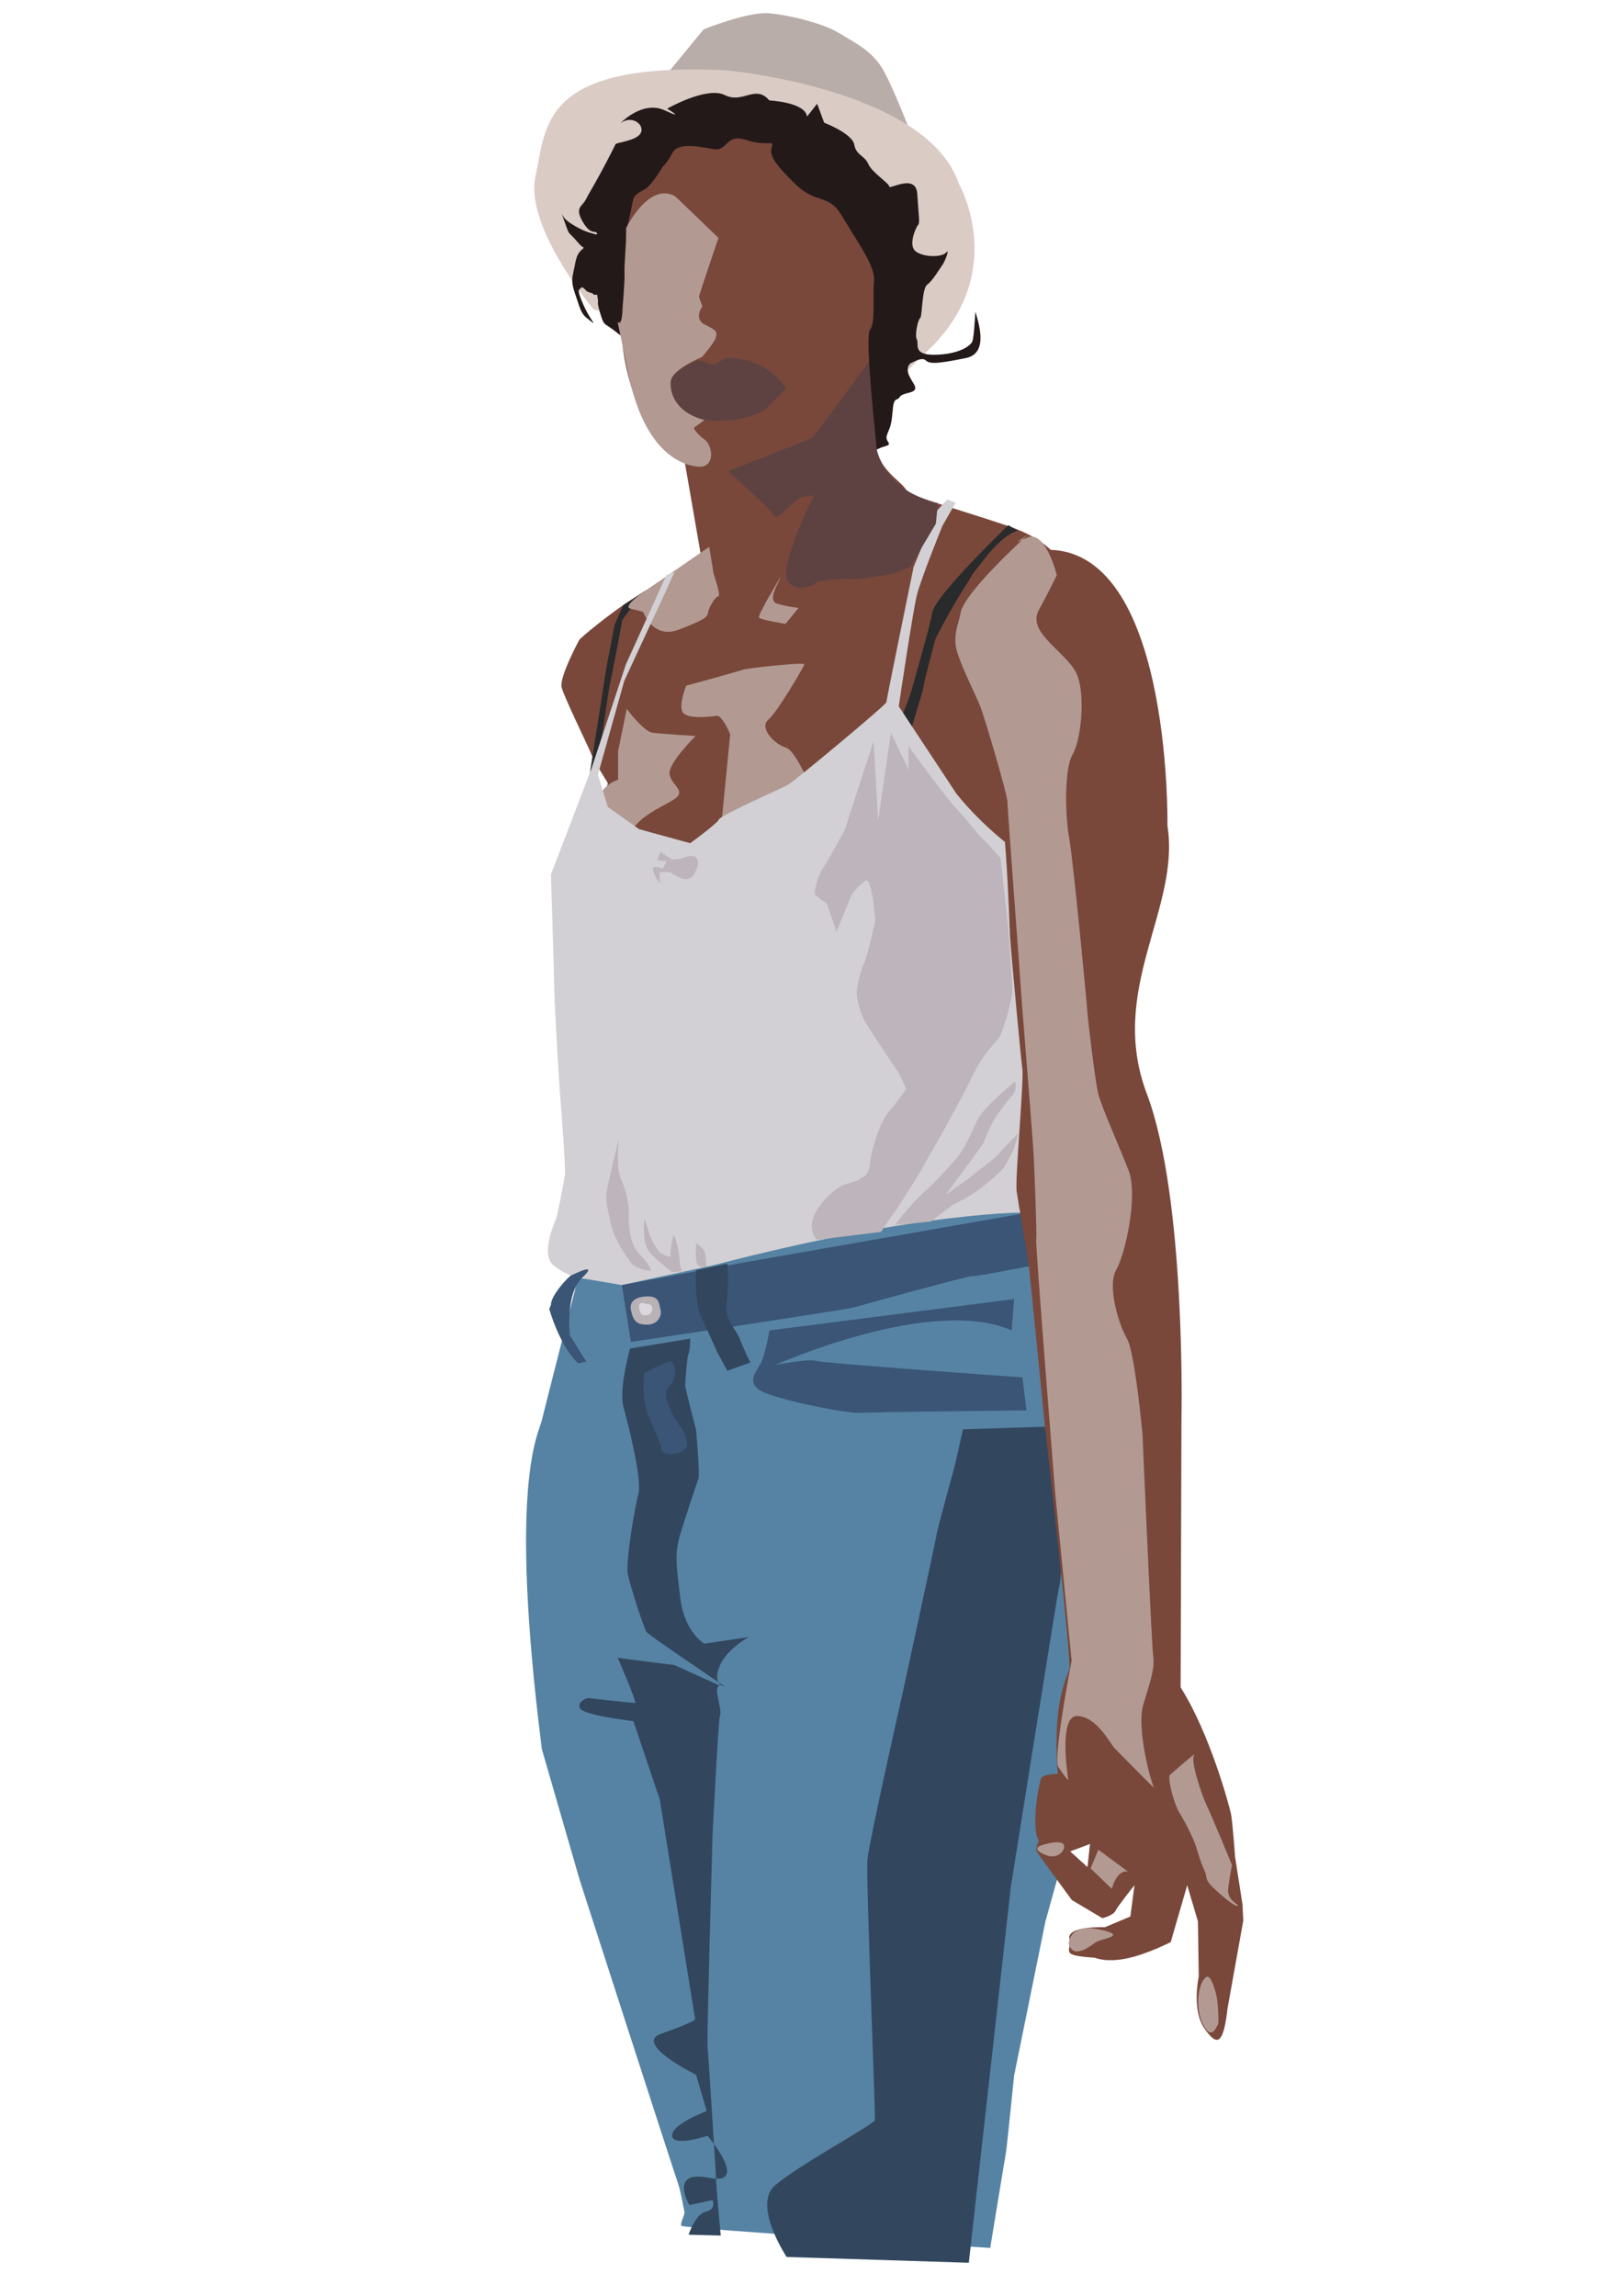 <?xml version="1.0"?>
<svg xmlns:rdf="http://www.w3.org/1999/02/22-rdf-syntax-ns#" xmlns="http://www.w3.org/2000/svg" xmlns:cc="http://creativecommons.org/ns#" xmlns:dc="http://purl.org/dc/elements/1.1/" id="Layer_1" xml:space="preserve" viewBox="0 0 595.28 841.89" version="1.1" y="0px" x="0px" enable-background="new 0 0 595.28 841.89">
<g id="g4272"><path id="path4184" d="m240.39 32.296l17.685-21.539s16.325-6.575 24.033-5.895c7.709 0.68 20.179 3.854 25.62 7.255 5.442 3.401 10.656 5.668 14.965 11.563 4.307 5.895 13.603 31.062 13.603 31.062l-95.91-22.446z" fill="#B9ADA9"/><path id="path4186" d="m217.71 113.46s-25.394-30.155-21.312-48.747 1.813-41.945 69.378-38.997c0 0 74.14 6.575 85.93 41.718 0 0 19.272 33.556-12.924 62.577l-12.923 12.697-108.16-29.25z" fill="#DACBC5"/><path id="path4188" d="m232 60.411l-2.686 23.126s-0.301 16.249-0.907 20.179c-0.604 3.93-3.36 28.945 8.128 49.805 0 0 11.79 22.068 37.184 22.371 25.394 0.302 35.368-15.721 38.393-20.557 3.023-4.836 6.952-19.649 7.255-20.557 0.303-0.907 1.21-3.325 1.21-3.325s9.068 10.883 12.394-2.72c3.325-13.604 0.604-52.299 0.604-52.299l-31.858-25.847c0.01 0.012-69.4-11.324-69.7 9.837z" fill="#79483B"/><path id="path4190" d="m249.23 158.36l7.86 45.345s-23.883 15.115-28.417 18.138c-4.535 3.023-15.719 11.79-16.324 12.999-0.604 1.21-7.255 13.604-6.348 17.232 0.906 3.627 9.976 22.068 10.883 24.487 0.907 2.418 6.046 10.581 6.046 10.581s-1.813 9.674-6.046 16.929c-4.231 7.255 28.417 33.858 39.3 32.044s62.275-16.325 63.484-17.836 47.461 0.604 47.461 0.604l23.278-107.62s0.605-11.186-20.858-18.441c-21.465-7.255-35.673-10.581-37.486-13.604s-10.278-7.255-10.883-16.626c-0.604-9.371-2.721-35.067-2.721-35.067l-40.812 12.999-28.41 17.85z" fill="#79483B"/><path id="path4192" d="m267.82 269.3l-3.779 38.392 36.881-9.976s-7.86-22.069-12.697-23.58c-4.836-1.512-9.674-7.558-6.5-10.127 3.174-2.57 13.15-19.499 13.301-20.406s-21.614 1.511-22.521 1.965c-0.907 0.453-20.859 5.894-20.859 5.894s-3.174 8.012-0.907 10.128c2.268 2.116 9.976 1.209 12.092 0.907 2.13-0.29 5 6.81 5 6.81z" fill="#B29A92"/><path id="path4194" d="m255.12 269.91s-10.277 10.127-9.522 14.058c0.756 3.93 5.14 5.441 2.873 8.162s-17.534 7.407-17.685 16.173c-0.151 8.767-0.454-0.906-0.454-0.906l-11.186-5.744s-3.021-12.092 7.558-15.72v-10.43l3.174-15.568s6.046 8.313 9.522 8.767c3.49 0.45 15.73 1.21 15.73 1.21z" fill="#B29A92"/><path id="path4196" d="m369.85 192.59s-26.754 25.621-27.889 31.969c-1.133 6.348-6.574 24.487-7.48 28.114-0.908 3.628-7.936 20.406-7.936 20.406l5.44 1.36s6.802-21.539 6.802-22.9c0-1.359 4.309-17.231 4.309-17.231s17.911-36.503 30.155-39.677l-3.39-2.04z" fill="#292A2B"/><path id="path4198" d="m236.83 216.55s-8.691 10.278-8.691 11.186c0 0.907-4.308 22.899-4.535 23.579-0.227 0.681-5.442 36.73-5.442 36.73l-2.494-0.227 6.802-43.305 2.947-15.417 3.25-7.256 8.16-5.29z" fill="#292A2B"/><path id="path4200" d="m260.11 200.53l-23.278 16.022s-8.917 5.895-5.592 6.651c3.325 0.755 4.685 1.209 4.685 1.209s3.477 10.126 13 6.499 10.58-4.686 10.731-6.197 2.57-5.895 3.779-6.046-1.813-8.313-1.813-8.767c0-0.44-1.51-9.36-1.51-9.36z" fill="#B29A92"/><path id="path4202" d="m244.39 210.96l-14.813 32.649-12.7 38.39-14.813 38.695s1.209 37.787 1.209 41.717c0 3.931 1.815 35.37 2.117 38.696s2.117 26.905 1.814 29.625c-0.303 2.721-3.024 15.72-3.024 15.72s-6.348 13.301-1.208 17.533c5.14 4.233 9.674 4.535 10.581 4.535s12.092 6.651 12.092 6.651l104.3-22.674 16.325-4.837 27.508-1.814 3.628-54.111-5.138-73.763v-6.349s-11.488-8.163-21.464-20.557l-21.161-32.044s5.138-34.765 6.649-40.811c1.513-6.046 9.372-25.394 9.372-25.394l4.838-8.464-3.023-1.209-3.932 4.232-8.464 20.557s-9.975 48.671-9.975 49.578-33.859 29.021-35.975 30.23c-2.116 1.209-24.789 11.185-25.394 12.697s-10.581 8.767-10.581 8.767l-18.742-5.139-11.488-8.163-3.627-11.79 9.674-34.463 15.417-33.253 3.023-6.651-3.05 1.18z" fill="#D2D0D4"/><path id="path4204" d="m212.04 468.52s-12.092 47.16-13.301 52.298c-1.209 5.139-12.394 22.675 0 120.62l13.907 48.064s34.159 105.81 35.671 110.04c1.512 4.232 2.418 10.58 2.721 11.488 0.302 0.906-1.511 3.928-1.209 5.139 0.302 1.21 113.36 8.161 113.36 8.161s5.441-33.253 5.743-34.764c0.302-1.513 3.023-28.416 3.023-28.416l11.486-56.532 6.047-21.766 9.406-139.51-21.498-98.702s-38.09-0.906-115.78 19.348l-33.556 7.255-16.02-2.72z" fill="#5683A4"/><path id="path4206" d="m201.46 480.01s3.627 13.302 10.581 19.952l3.023-0.604-6.046-9.675s-1.813-15.116 4.535-21.161-3.023-1.208-3.93-0.906-7.558 7.256-7.558 10.883" fill="#3A5575"/><path id="path4208" d="m228.07 471.24l3.324 20.859s78.902-11.79 81.926-12.696c3.022-0.907 42.624-11.791 43.531-11.488s22.37-3.93 22.37-3.93l-1.813-19.348-105.2 18.441-44.14 8.17z" fill="#3A5575"/><path id="path4210" d="m266.76 502.68l8.465-3.024s-2.72-5.44-3.93-8.766c-1.209-3.326-5.744-6.954-4.836-13 0.907-6.045 0.302-14.511 0.302-14.511l-11.487 2.419s-0.605 11.79 1.814 16.929c2.417 5.139 6.045 13.302 6.045 13.302l3.64 6.65z" fill="#32475E"/><path id="path4212" d="m231.09 494.52s-4.233 14.813-2.419 21.464 6.954 26.603 5.441 32.045c-1.511 5.44-4.534 24.788-3.93 28.719 0.605 3.929 6.046 20.556 6.954 21.766 0.907 1.208 28.718 19.951 28.718 19.951s-4.534-0.303-2.115-6.953c2.418-6.649 10.883-11.185 10.883-11.185l-16.324 2.419s-7.255-4.233-8.767-16.627c-1.511-12.394-2.116-16.627 0-23.58 2.116-6.952 6.047-18.742 6.651-20.254 0.604-1.513-0.907-18.138-0.907-18.138s-3.93-14.814-3.93-16.022c0-1.21 0.606-10.582 1.21-11.79 0.604-1.21 0.604-5.442 0.604-5.442l-22.06 3.63z" fill="#32475E"/><path id="path4214" d="m282.18 487.87s-1.511 9.372-3.325 12.395c-1.813 3.023-4.837 6.649 0 9.673 4.836 3.024 31.44 8.465 36.277 8.163s61.368-0.908 61.368-0.908l-1.512-12.092s-72.554-5.139-75.577-6.045c-3.023-0.908-15.115 1.512-15.115 1.512s57.438-25.695 86.761-12.697l0.908-11.488-89.79 11.51z" fill="#3A5575"/><path id="path4216" d="m236.23 475.48s-5.744 0.303-4.837 4.837c0.907 4.535 2.419 5.441 6.046 5.441s5.441-3.022 4.836-5.441c-0.61-2.43-0.31-5.45-6.05-4.84z" fill="#B8B1B6"/><path id="path4218" d="m237.14 478.2s-3.325-1.512-2.721 1.512c0.604 3.022 1.511 2.722 3.325 2.419 1.82-0.31 2.42-4.24-0.6-3.93z" fill="#DCD6DE"/><path id="path4220" d="m226.56 607.88c1.209 0.302 20.859 2.721 20.859 2.721l16.626 7.557s-1.511-0.302-0.907 3.326c0.605 3.627 1.512 6.045 0.907 7.859-0.604 1.813-2.72 44.137-2.72 44.137s-2.116 74.971-1.814 77.087c0.303 2.116 3.326 51.09 3.326 51.996 0 0.907 1.512 17.231 1.512 17.231l-11.79-0.302s2.418-7.558 6.349-8.464c3.929-0.908 2.418-4.233 2.418-4.233l-8.465 1.814s-7.86-12.999 7.256-9.976c15.115 3.022-0.605-15.418-0.605-15.418s-12.697 4.232-12.999 0c-0.302-4.233 12.697-9.069 12.697-9.069l-3.93-13.301s-23.276-11.487-12.696-15.115 12.394-5.14 12.394-5.14l-12.999-80.715-9.674-28.72s-18.743-2.115-19.649-4.836c-0.907-2.721 3.022-3.628 3.022-3.628s16.324 1.813 17.231 1.813c0.88 0.01-6.37-16.62-6.37-16.62z" fill="#32475E"/><path id="path4222" d="m388.29 582.79c-0.377 1.188-17.533 109.13-17.533 109.13l-15.418 137.85-66.809-2.116s-12.696-19.045-4.231-26.3c8.464-7.256 36.277-22.371 36.579-23.882 0.302-1.513-3.326-88.879-2.721-95.529s12.696-60.158 12.696-60.158 12.696-58.345 12.696-59.251c0-0.907 6.651-25.092 6.651-25.092l3.023-13.301 37.789-1.21c-0.01 0.01-0.62 53.21-2.73 59.86z" fill="#32475E"/><path id="path4224" d="m236.23 503.59c-0.303 3.627-0.604 9.976 1.511 15.417 2.116 5.442 4.534 9.37 4.837 12.395 0.302 3.023 10.278 2.418 9.371-2.722-0.907-5.139-3.93-6.649-5.743-11.185-1.814-4.534-3.325-6.349-0.303-9.674 3.023-3.325 1.511-7.859 0.303-8.464-1.21-0.62-9.98 4.22-9.98 4.22z" fill="#3A5575"/><path id="path4226" d="m242.28 312.38l-1.209 3.023 3.477 0.453-1.511 2.721s-4.686-2.268-3.326 1.208c1.36 3.477 2.419 4.082 2.419 4.082s-0.604-4.082 0.15-4.082c0.756 0 2.721-0.302 4.233 0.455 1.512 0.755 5.44 4.081 7.86 0.604 2.418-3.477 3.023-9.221-4.384-6.046l-3.325 0.453-4.38-2.86z" fill="#BDB5BB"/><path id="path4228" d="m286.41 211.41c-0.151 1.209-5.442 8.767-1.36 9.976 4.081 1.209 7.86 1.511 7.86 1.511l-4.837 5.895s-8.917-1.512-9.673-2.268c-0.76-0.76 8.01-15.12 8.01-15.12z" fill="#B29A92"/><path id="path4230" d="m267.52 173.17c0.604 0.605 16.173 14.511 16.626 16.173s5.744-4.383 8.163-6.046c2.418-1.663 6.197-1.511 6.197-1.511s-13.907 27.358-9.22 31.893c4.685 4.535 10.732-0.454 10.732-0.454s10.43-1.511 11.487-0.907c1.057 0.604 16.476-1.813 17.533-2.418 1.059-0.604 4.686-1.813 4.686-1.813l9.523-16.022 0.756-7.557s-17.988-3.023-22.371-19.348l-1.36-16.627-1.511-16.021s-20.406 27.812-20.859 28.114c-0.454 0.302-30.382 11.941-30.382 11.941" fill="#5D4241"/><path id="path4232" d="m227.01 417.58s-1.209 10.279 0.755 14.814c1.965 4.534 2.873 9.069 2.873 11.337 0 2.266-0.604 11.485 3.779 16.021 4.383 4.534 4.383 6.349 4.383 6.349s-5.291-0.452-7.256-2.871c-1.965-2.419-6.046-9.221-6.801-11.941-0.756-2.722-2.419-9.521-2.419-12.546 0.01-3.02 4.7-21.16 4.7-21.16z" fill="#BDB5BB"/><path id="path4234" d="m236.38 447.06s-1.209 8.768 1.965 12.243c3.175 3.476 8.314 7.255 8.314 7.255l4.081-0.453s-0.756 2.722-1.512-4.383c-0.755-7.105-2.268-8.919-2.268-8.919s-1.36 6.35-0.906 7.559c0.453 1.209-3.477-0.304-4.383-1.512-0.907-1.21-2.872-4.082-3.477-6.349-0.59-2.28-1.8-5.45-1.8-5.45z" fill="#BDB5BB"/><path id="path4236" d="m255.43 456.43c-0.302 0.604-0.604 6.802 0.756 7.708 1.36 0.907 2.872 0.303 2.872 0.303s0-2.872-0.454-4.837c-0.453-1.965-3.477-3.929-3.477-3.929" fill="#BDB5BB"/><path id="path4238" d="m299.56 454.61s-3.627-3.778-0.605-9.673c3.024-5.895 8.768-9.825 10.884-10.58 2.115-0.757 5.29-1.36 5.744-2.116 0.452-0.757 2.871-0.304 3.475-5.594 0.605-5.29 3.629-14.964 6.651-18.591s6.349-8.011 6.5-8.616c0.151-0.604-2.268-5.44-2.268-5.44s-11.487-17.23-12.697-19.348c-1.209-2.116-3.325-8.464-3.022-11.185 0.302-2.721 1.662-8.313 2.721-10.279 1.059-1.964 3.93-14.812 4.081-15.266s-0.906-9.673-1.512-11.639-0.908-3.023-1.512-3.477c-0.604-0.454-5.442 4.535-5.743 5.441-0.303 0.907-5.441 13.453-5.441 13.453l-3.477-10.279s-3.778-2.569-4.384-3.476c-0.604-0.908 1.511-7.861 2.57-9.07 1.058-1.209 8.313-14.51 8.313-14.51l10.581-32.648 1.661 29.172 4.687-32.195 6.5 13.604s-0.15-9.069 0-8.616c0.15 0.454 14.208 19.499 18.289 23.73 4.081 4.232 7.256 8.918 8.919 10.279 1.661 1.36 6.498 6.953 6.498 6.953l2.723 24.637s1.661 22.068 1.661 24.185c0 2.116-3.325 15.116-5.139 17.382-1.814 2.268-5.744 5.896-9.069 12.848-3.324 6.953-11.185 21.161-12.998 24.335-1.814 3.174-5.29 9.069-6.197 10.883s-9.825 15.72-10.279 16.173c-0.453 0.453-4.534 6.651-4.534 6.651l-23.58 2.93z" fill="#BDB5BB"/><path id="path4240" d="m372.27 396.57c-0.908 0.757-11.64 9.674-13.756 14.058-2.115 4.384-4.534 10.581-8.01 14.511-3.478 3.93-8.919 9.825-11.488 11.941-2.569 2.114-6.198 6.499-7.257 7.708-1.057 1.209-3.475 4.384-3.475 4.384l13.149-1.21s6.046-4.837 8.012-6.046c1.965-1.209 5.14-2.268 10.278-6.197 5.138-3.93 8.161-6.952 8.767-8.011 0.604-1.059 3.022-5.289 3.326-6.349 0.302-1.058 1.812-5.895 1.812-5.895s-5.139 4.988-6.802 7.105c-1.662 2.115-5.441 4.685-9.976 8.313s-9.674 6.953-9.977 7.255c-0.301 0.302 13.301-17.836 13.906-19.196 0.604-1.361 2.721-7.105 4.988-10.128 2.267-3.022 2.872-4.081 5.29-6.801 2.42-2.7 1.21-5.42 1.21-5.42z" fill="#BDB5BB"/><path id="path4242" d="m243.03 61.167c-0.302 0.604-4.081 6.952-6.651 8.313-2.569 1.36-3.929 2.268-4.231 4.081-0.303 1.814-2.57 11.79-2.57 12.848 0 1.059-0.604 21.766-0.756 22.22-0.151 0.453-0.907 10.429-1.058 11.639-0.151 1.209 2.721 5.139-1.36 1.813-4.082-3.325-4.685-2.569-5.592-5.139s-1.663-5.442-1.512-6.046-0.302-2.872-0.302-2.872-1.209 0.303-1.36-0.151c-0.151-0.453-1.965-0.604-2.57-1.209-0.604-0.604-1.511-1.813-1.964-1.058-0.453 0.756-1.965-0.302 0.755 5.895s5.441 8.313 2.721 6.197c-2.721-2.115-3.174-2.417-4.686-7.103-1.511-4.687-2.569-6.5-1.663-10.43 0.907-3.93 0.907-6.349 2.721-8.162 1.813-1.814 2.872-2.722 2.569-2.419-0.302 0.302-0.151 3.325-3.628-0.755-3.476-4.081-3.022-2.418-4.232-5.895-1.209-3.477-1.813-4.837-1.36-4.081 0.454 0.755 0.755 1.813 4.685 4.081 3.93 2.267 5.593 2.418 6.953 2.872 1.36 0.453 1.209-0.151 0.755-0.605-0.453-0.453-2.116 0.605-4.534-3.174s-1.965-5.441-1.058-6.5 1.662-1.964 2.116-3.023 4.239-6.958 10.581-19.65c0.302-0.604 7.708-1.209 9.219-4.081 1.512-2.872-3.021-6.802-7.406-3.628 0 0 8.011-8.464 16.173-4.686 8.162 3.779 0.907-0.604 0.907-0.604s14.51-8.313 21.16-4.988c6.652 3.325 11.187-4.081 16.325 1.965 0 0 12.697 0.604 13.755 5.593 1.058 4.988-0.151 0.604-0.151 0.604l3.93-4.988 2.569 6.953s10.278 3.93 11.035 8.011c0.755 4.081 3.777 3.93 5.139 7.104 1.361 3.174 7.709 7.104 7.709 8.313s9.824-4.988 10.278 2.721c0.453 7.709 1.058 10.581 0.302 11.337-0.756 0.755-3.779 7.406-0.907 9.673 2.873 2.267 9.675 2.267 11.186 0.453 1.512-1.813-0.452 3.325-1.36 4.535-0.907 1.209-3.627 5.895-5.593 7.255s-1.812 11.941-2.569 12.244c-0.756 0.302-2.116 6.349-1.21 7.86 0.907 1.512-1.812 5.744 6.651 5.592 8.465-0.151 12.697-3.022 13.604-4.686 0.906-1.663 1.059-12.697 1.36-10.732 0.302 1.965 5.441 14.813-3.628 16.627s-13.149 2.419-14.662 0.907c-1.513-1.512-4.836 0.755-5.441 0.907-0.605 0.151-1.965 1.813-0.756 4.534 1.21 2.721 3.023 4.233 1.965 5.442s-4.384 0.907-5.441 2.569c-1.059 1.663-2.116-0.604-2.569 5.291s-1.36 6.348-2.115 8.767c-0.758 2.418 2.568 3.023-0.605 3.93-3.175 0.907-3.326 1.663-3.175 0.907s-4.5-41.038-2.384-43.608c2.116-2.569 0.873-12.469 1.478-17.911s-6.803-15.417-11.79-23.882c-4.988-8.464-9.22-3.929-17.231-11.79s-9.372-10.581-8.465-13.453c0.907-2.872-1.511 0-9.371-2.57-7.861-2.569-6.5 4.384-12.243 3.326-5.744-1.058-12.848-2.418-14.813 1.36-1.96 3.776-3.63 5.136-3.63 5.136z" fill="#241919"/><path id="path4244" d="m455.7 698.27l-2.721-17.532s-0.908-13-1.512-15.72c-0.604-2.721-7.558-29.021-18.441-46.254l0.303-97.945s1.813-81.319-12.696-119.71 12.395-67.716 7.558-98.249c0 0 1.813-107.32-48.066-100.97l-2.721-5.139s-17.532 6.349-21.766 15.72c-4.232 9.371-8.162 25.091-8.162 25.091l2.72 12.697s7.86 22.37 13.302 29.928 6.651 58.344 6.953 63.181 3.929 44.439 4.535 48.671c0.604 4.231-2.72 40.508-2.116 44.741s3.928 23.882 4.231 25.394c0.303 1.512 6.046 59.856 6.046 59.856s9.978 87.062 9.069 90.086c-0.906 3.022-6.35 12.395-4.232 38.393 0 0-5.139 0-6.045 1.511-0.908 1.513-3.931 18.44-0.908 22.976 0 0-1.511 2.721-0.604 4.232 0.908 1.513 12.698 17.533 12.698 17.533l11.184 6.651s3.931-0.906 4.838-2.721c0.907-1.813 6.952-9.372 6.952-9.372l-1.511 11.488-9.373 3.93s-13.904-0.604-12.998 4.232-3.931 6.046 9.371 6.953c0 0 3.931 1.813 11.488 0.302 7.558-1.511 16.324-6.046 16.324-6.046l6.045-20.859 3.932 13.303 0.302 20.253s-2.722 12.092 2.115 19.045 6.954 5.442 8.466-7.557l5.743-32.044-0.29-6.03zm-56.83-13.6l-6.349-5.743 7.256-2.721-0.91 8.46z" fill="#79483B"/><path id="path4246" d="m352.24 225.08c-0.342 2.848-3.023 7.859-1.209 13.905 1.813 6.047 6.65 15.417 8.464 19.952s9.976 32.649 9.976 34.766c0 2.116 5.14 70.437 5.14 71.343s4.232 52.601 4.534 58.949c0.303 6.349 1.21 28.416 0.907 30.532-0.302 2.117 6.953 92.808 6.953 92.808l6.046 61.67s-6.952 35.671-4.837 38.998c2.116 3.324 3.628 4.837 3.628 4.837s-3.93-23.882 3.326-23.579c7.255 0.301 12.092 10.278 13.604 11.79 1.511 1.51 15.417 15.72 14.511 14.51-0.907-1.21-6.651-21.766-3.931-30.533 2.721-8.767 4.231-13.603 3.628-17.532-0.604-3.931-3.931-81.321-3.931-81.321s-2.72-30.23-5.742-35.37c-3.024-5.139-7.258-19.348-3.932-25.09 3.325-5.745 8.162-27.208 4.535-36.58-3.628-9.37-9.976-23.277-11.186-28.415-1.208-5.141-3.93-28.721-3.93-29.928 0-1.209-5.141-55.322-6.65-63.484-1.512-8.163-1.813-25.393 1.209-30.533s4.838-20.859 1.814-29.021c-3.023-8.163-18.743-15.417-14.209-23.882 4.535-8.465 6.65-12.999 6.65-12.999s-4.231-17.231-11.185-13.604c-6.954 3.628 0.604-1.209 0.604-1.209s-23.87 21.46-24.78 29.01z" fill="#B29A92"/><g id="g4248" fill="#B29A92">
	<path id="path4250" d="m429.01 650.96c-0.707 1.886 1.65 10.845 3.772 14.145 2.12 3.3 5.186 9.664 5.893 12.021 0.707 2.358 1.649 5.658 3.064 8.723s-0.471 3.064 4.479 7.543c4.949 4.479 7.307 5.894 7.778 5.422 0.472-0.473-4.008-1.886-3.535-6.129 0.471-4.243 1.413-8.722 1.413-8.722s-7.07-17.209-9.193-21.688c-2.121-4.479-6.128-16.737-4.715-18.623 1.43-1.88-8.95 7.32-8.95 7.32z"/>
	<path id="path4252" d="m400.02 685.14l7.778 7.544s1.649-7.073 5.893-6.365l-10.844-8.015-2.83 6.84z"/>
	<path id="path4254" d="m442.45 724.98c1.786-1.237 3.772 6.363 4.007 8.485 0.236 2.122 0.707 8.25 0.236 8.958-0.471 0.707-2.356 6.129-5.421 0s-1.9-15.32 1.17-17.44z"/>
	<path id="path4256" d="m392 712.95s-0.235-7.777 11.08-5.421 0.942 3.301-1.179 4.715c-2.12 1.42-8.01 6.37-9.9 0.71z"/>
	<path id="path4258" d="m390.3 676.86c0.271 1.893-2.418 4.837-6.046 3.628-3.628-1.21-5.209-2.84-2.151-3.839 3.06-1 7.9-1.9 8.2 0.21z"/>
</g><path id="path4260" d="m229.66 83.612s8.313-17.081 17.987-11.639l15.871 15.266s-7.104 20.859-7.104 21.464c0 0.604 1.209 3.627 1.209 3.627s-3.476 4.686 1.059 6.802 4.383 2.872 3.778 4.837c-0.604 1.965-4.988 6.953-4.988 6.953s-11.336 4.686-10.731 8.313c0.605 3.627 2.721 10.429 7.255 11.487 4.535 1.058 7.407 1.058 7.407 1.058l-6.953 5.14s0.755 1.964 3.93 4.232 4.082 10.581-2.418 9.976-19.952-5.894-25.697-34.916-3.324-12.395-2.115-20.254c1.208-7.86 0-0.907 0-0.907s1.059-11.488 0.907-14.51c-0.151-3.023 0.605-12.092 0.605-12.092v-4.836z" fill="#B29A92"/><path id="path4262" d="m266.04 131.3l-4.232 2.569-5.743-1.813s-9.372 3.779-9.976 7.407 0.907 11.488 12.092 14.51c0 0 12.394 1.965 22.068-3.477l8.012-7.859s-6.04-11.64-22.22-11.34z" fill="#5D4241"/></g>
</svg>
